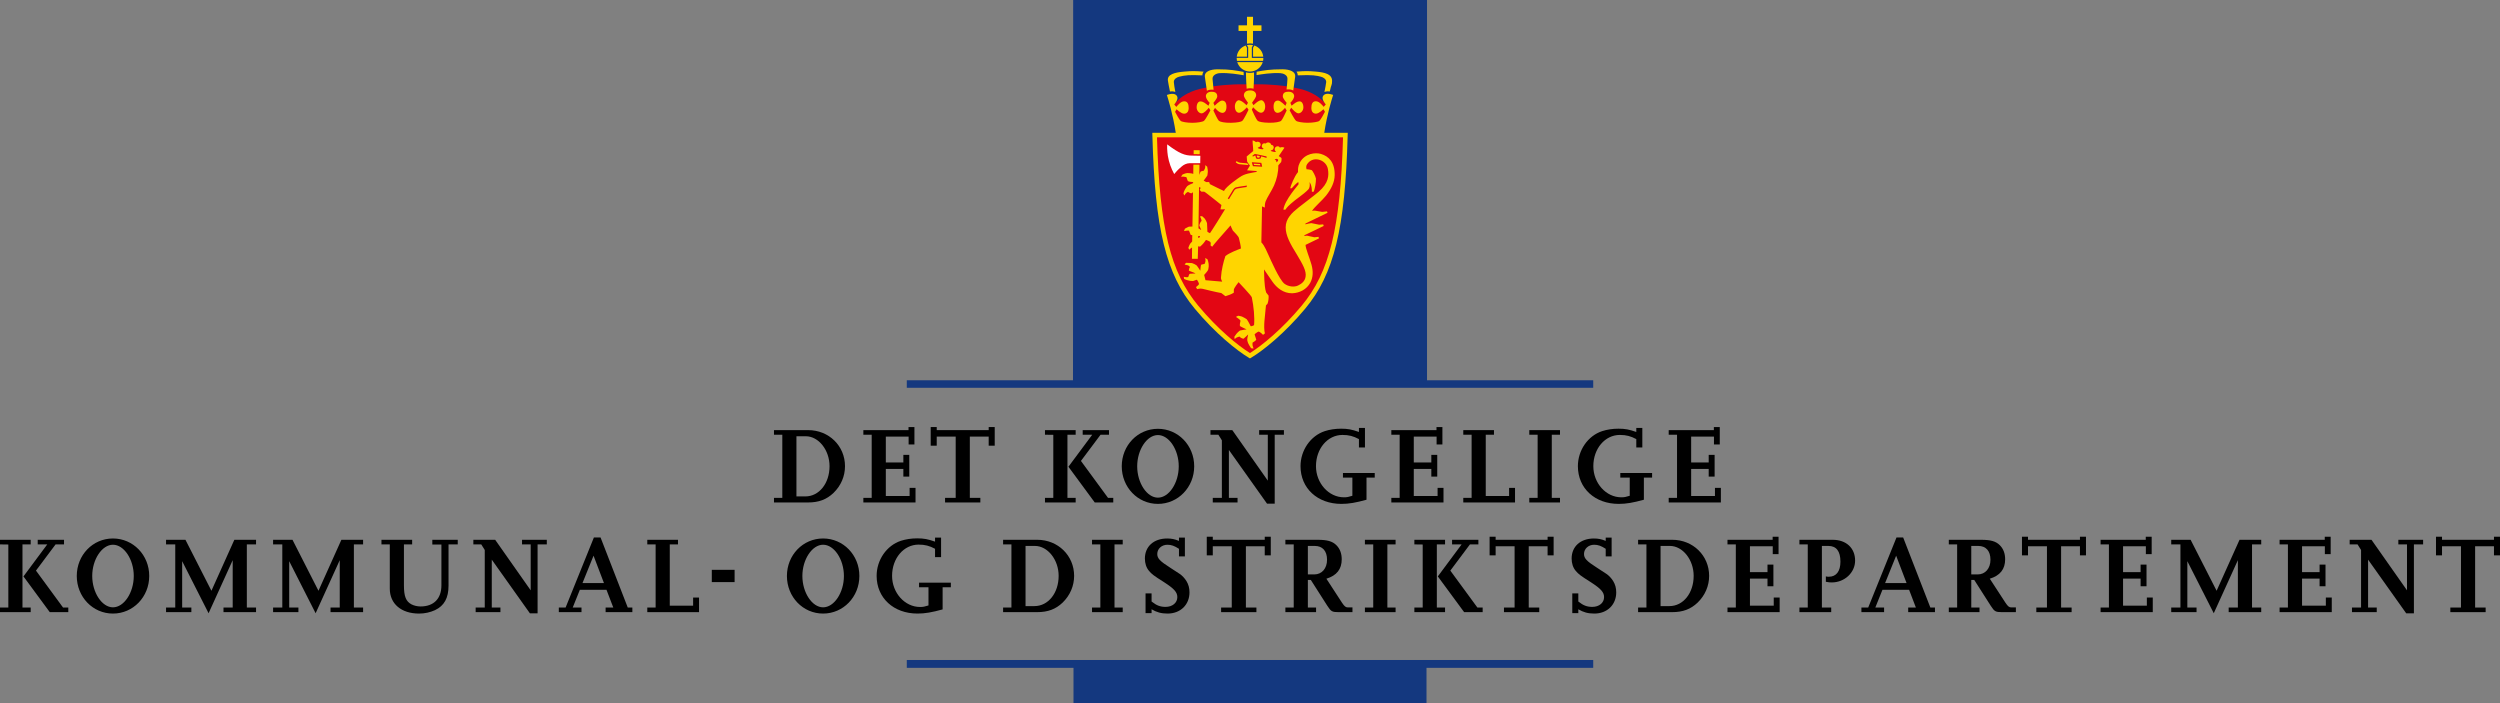 <?xml version="1.0" encoding="utf-8"?>
<!-- Generator: Adobe Illustrator 26.0.2, SVG Export Plug-In . SVG Version: 6.00 Build 0)  -->
<svg version="1.1" id="Logo" xmlns="http://www.w3.org/2000/svg" xmlns:xlink="http://www.w3.org/1999/xlink" x="0px" y="0px"
	 viewBox="0 0 273.535 76.953" style="enable-background:new 0 0 273.535 76.953;" xml:space="preserve">
<rect x="0" y="0" width="273.535" height="76.953" fill="#808080" stroke="none"/>
<style type="text/css">
	.st0{fill:#14387F;}
	.st1{fill:#E20613;}
	.st2{fill:#FFD500;}
	.st3{fill:#E30613;}
	.st4{fill:#FFFFFF;}
</style>
<g>
	<path d="M91.196,53.934c-0.756,0.719-1.607,1.043-2.783,1.043h-3.729v-0.504h0.911v-6.908h-0.911v-0.504h3.742
		c2.267,0,4.029,1.728,4.029,3.946C92.455,52.11,92.012,53.142,91.196,53.934z M88.161,47.732h-1.02v6.584h0.972
		c1.512,0,2.65-1.427,2.65-3.31C90.764,49.244,89.564,47.732,88.161,47.732z"/>
	<path d="M94.463,54.977v-0.504h0.912v-6.908h-0.912v-0.504h4.941v-0.336h0.647v1.907h-0.636v-0.863h-2.494V50.6h1.919v-0.828h0.647
		v2.375h-0.647v-0.84h-1.919v2.963h2.603v-0.889h0.647v1.596H94.463z"/>
	<path d="M108.176,48.764v-0.995h-2.063v6.704h1.151v0.504h-3.861v-0.504h1.163v-6.704h-2.075v0.995h-0.659v-2.039h0.659v0.336
		h5.686v-0.336h0.659v2.039H108.176z"/>
	<path d="M114.335,54.977v-0.504h0.911v-6.896l-0.911-0.012v-0.504h3.358v0.504h-0.9v6.908h0.9v0.504H114.335z M119.78,54.977
		l-2.879-3.91l2.603-3.502h-1.043v-0.504h2.878v0.504h-0.924l-2.146,2.867l2.963,4.041h0.575v0.504H119.78z"/>
	<path d="M126.692,55.133c-2.206,0-3.957-1.823-3.957-4.114c0-2.29,1.751-4.102,3.957-4.102c2.207,0,3.97,1.812,3.97,4.102
		C130.662,53.31,128.899,55.133,126.692,55.133z M126.692,47.601c-1.199,0-2.267,1.606-2.267,3.418c0,1.823,1.067,3.431,2.267,3.431
		c1.212,0,2.279-1.607,2.279-3.431C128.972,49.207,127.904,47.601,126.692,47.601z"/>
	<path d="M139.471,47.565v7.544h-0.839l-4.174-5.876v5.24h0.947v0.504h-2.711v-0.504h0.996v-6.297l-0.384-0.611h-0.863v-0.504h2.387
		l3.886,5.529v-5.025h-0.948v-0.504h2.711v0.504H139.471z"/>
	<path d="M149.515,52.254v2.423c-1.175,0.323-1.919,0.456-2.746,0.456c-2.627,0-4.474-1.715-4.474-4.126
		c0-1.739,1.092-3.322,2.663-3.838c0.527-0.168,1.127-0.265,1.774-0.265c0.731,0,1.176,0.084,1.955,0.36v-0.443h0.659v2.135h-0.659
		v-0.911c-0.611-0.324-1.092-0.456-1.799-0.456c-1.631,0-2.902,1.499-2.902,3.418c0,1.858,1.391,3.406,3.058,3.406
		c0.336,0,0.504-0.036,0.924-0.168v-1.991h-1.031V51.75h3.478v0.504H149.515z"/>
	<path d="M152.231,54.977v-0.504h0.911v-6.908h-0.911v-0.504h4.941v-0.336h0.647v1.907h-0.636v-0.863h-2.495V50.6h1.919v-0.828
		h0.648v2.375h-0.648v-0.84h-1.919v2.963h2.604v-0.889h0.647v1.596H152.231z"/>
	<path d="M160.104,54.977v-0.504h0.911v-6.908h-0.911v-0.504h3.358v0.504h-0.9v6.705h2.555v-0.889h0.648v1.596H160.104z"/>
	<path d="M167.327,54.977v-0.504h0.912v-6.908h-0.912v-0.504h3.358v0.504h-0.899v6.908h0.899v0.504H167.327z"/>
	<path d="M179.863,52.254v2.423c-1.176,0.323-1.919,0.456-2.747,0.456c-2.626,0-4.473-1.715-4.473-4.126
		c0-1.739,1.091-3.322,2.662-3.838c0.527-0.168,1.127-0.265,1.775-0.265c0.731,0,1.175,0.084,1.954,0.36v-0.443h0.66v2.135h-0.66
		v-0.911c-0.611-0.324-1.091-0.456-1.799-0.456c-1.631,0-2.902,1.499-2.902,3.418c0,1.858,1.392,3.406,3.059,3.406
		c0.336,0,0.504-0.036,0.924-0.168v-1.991h-1.032V51.75h3.479v0.504H179.863z"/>
	<path d="M182.579,54.977v-0.504h0.911v-6.908h-0.911v-0.504h4.941v-0.336h0.647v1.907h-0.636v-0.863h-2.495V50.6h1.919v-0.828
		h0.648v2.375h-0.648v-0.84h-1.919v2.963h2.604v-0.889h0.647v1.596H182.579z"/>
	<path d="M0,66.977v-0.504h0.912v-6.896L0,59.565v-0.504h3.358v0.504H2.459v6.908h0.899v0.504H0z M5.445,66.977l-2.878-3.91
		l2.603-3.502H4.126v-0.504h2.879v0.504H6.081l-2.146,2.867l2.962,4.041h0.576v0.504H5.445z"/>
	<path d="M12.358,67.133c-2.207,0-3.958-1.823-3.958-4.114c0-2.29,1.751-4.102,3.958-4.102s3.97,1.812,3.97,4.102
		C16.328,65.31,14.565,67.133,12.358,67.133z M12.358,59.601c-1.199,0-2.267,1.606-2.267,3.418c0,1.823,1.067,3.431,2.267,3.431
		c1.211,0,2.278-1.607,2.278-3.431C14.637,61.207,13.569,59.601,12.358,59.601z"/>
	<path d="M24.453,66.977v-0.504h1.007v-5.182l-2.638,5.806l-2.891-5.697v5.073h1.007v0.504h-2.771v-0.504h1.008v-6.908h-1.008
		v-0.504h2.123l2.843,5.577l2.507-5.577h2.374v0.504h-1.007v6.908h1.007v0.504H24.453z"/>
	<path d="M36.165,66.977v-0.504h1.008v-5.182l-2.639,5.806l-2.891-5.697v5.073h1.008v0.504h-2.771v-0.504h1.008v-6.908h-1.008
		v-0.504h2.123l2.842,5.577l2.507-5.577h2.375v0.504H38.72v6.908h1.008v0.504H36.165z"/>
	<path d="M49.076,59.565v4.51c0,1.355-0.468,2.207-1.486,2.687c-0.528,0.239-1.116,0.372-1.739,0.372
		c-1.943,0-3.202-1.068-3.202-2.723v-4.846h-0.912v-0.504h3.358v0.504h-0.899v4.474c0,1.212,0.216,1.763,0.827,2.087
		c0.288,0.145,0.636,0.229,0.996,0.229c1.438,0,2.278-0.852,2.278-2.315v-4.462h-0.995v-0.516h2.782v0.504H49.076z"/>
	<path d="M58.82,59.565v7.544h-0.839l-4.174-5.876v5.24h0.947v0.504h-2.711v-0.504h0.996v-6.297l-0.384-0.611h-0.863v-0.504h2.387
		l3.886,5.529v-5.025h-0.948v-0.504h2.711v0.504H58.82z"/>
	<path d="M66.262,66.977v-0.504h0.84l-0.744-1.943h-2.914l-0.78,1.943h0.96v0.504h-2.482v-0.504h0.743l3.095-7.664h0.731
		l2.975,7.664h0.503v0.504H66.262z M64.942,60.8l-1.211,2.999h2.351L64.942,60.8z"/>
	<path d="M70.823,66.977v-0.504h0.912v-6.908h-0.912v-0.504h3.358v0.504h-0.899v6.705h2.555v-0.889h0.647v1.596H70.823z"/>
	<path d="M77.88,63.69v-1.343h2.495v1.343H77.88z"/>
	<path d="M90.058,67.133c-2.207,0-3.958-1.823-3.958-4.114c0-2.29,1.751-4.102,3.958-4.102s3.97,1.812,3.97,4.102
		C94.027,65.31,92.265,67.133,90.058,67.133z M90.058,59.601c-1.199,0-2.267,1.606-2.267,3.418c0,1.823,1.067,3.431,2.267,3.431
		c1.211,0,2.278-1.607,2.278-3.431C92.336,61.207,91.269,59.601,90.058,59.601z"/>
	<path d="M103.136,64.254v2.423c-1.176,0.323-1.919,0.456-2.747,0.456c-2.626,0-4.473-1.715-4.473-4.126
		c0-1.739,1.091-3.322,2.662-3.838c0.527-0.168,1.127-0.265,1.775-0.265c0.731,0,1.175,0.084,1.954,0.36v-0.443h0.66v2.135h-0.66
		v-0.911c-0.611-0.324-1.091-0.456-1.799-0.456c-1.631,0-2.902,1.499-2.902,3.418c0,1.858,1.392,3.406,3.059,3.406
		c0.336,0,0.504-0.036,0.924-0.168v-1.991h-1.032V63.75h3.479v0.504H103.136z"/>
	<path d="M116.265,65.934c-0.756,0.719-1.607,1.043-2.783,1.043h-3.729v-0.504h0.911v-6.908h-0.911v-0.504h3.742
		c2.267,0,4.029,1.728,4.029,3.946C117.523,64.11,117.08,65.142,116.265,65.934z M113.229,59.732h-1.02v6.584h0.972
		c1.512,0,2.65-1.427,2.65-3.31C115.832,61.244,114.633,59.732,113.229,59.732z"/>
	<path d="M119.483,66.977v-0.504h0.912v-6.908h-0.912v-0.504h3.358v0.504h-0.899v6.908h0.899v0.504H119.483z"/>
	<path d="M127.75,67.133c-0.696,0-1.199-0.145-1.751-0.469v0.42h-0.66v-2.158h0.66v0.887c0.539,0.433,0.947,0.588,1.535,0.588
		c0.743,0,1.283-0.443,1.283-1.066c0-0.54-0.348-0.924-1.464-1.644c-1.175-0.743-1.318-0.864-1.631-1.224
		c-0.3-0.348-0.455-0.827-0.455-1.355c0-1.318,0.971-2.194,2.435-2.194c0.468,0,0.839,0.071,1.295,0.264v-0.359h0.647v2.051h-0.647
		v-0.827c-0.504-0.324-0.827-0.444-1.271-0.444c-0.623,0-1.104,0.444-1.104,1.007c0,0.48,0.276,0.78,1.428,1.512
		c0.552,0.359,0.899,0.576,1.031,0.672c0.275,0.191,0.527,0.455,0.731,0.779c0.228,0.372,0.336,0.768,0.336,1.235
		C130.148,66.173,129.153,67.133,127.75,67.133z"/>
	<path d="M138.38,60.764v-0.995h-2.062v6.704h1.151v0.504h-3.862v-0.504h1.164v-6.704h-2.075v0.995h-0.659v-2.039h0.659v0.336h5.685
		v-0.336h0.66v2.039H138.38z"/>
	<path d="M146.456,66.977c-0.708,0-0.828-0.072-1.235-0.707l-1.799-2.818h-0.324v3.021h0.899v0.504h-3.358v-0.504h0.912v-6.908
		h-0.912v-0.504h3.538c1.031,0,1.607,0.156,2.039,0.588c0.396,0.396,0.588,0.912,0.588,1.547c0,1.08-0.552,1.775-1.679,2.123
		l1.702,2.615c0.276,0.42,0.42,0.527,0.66,0.527h0.491v0.516H146.456z M143.854,59.732h-0.756v3.118h0.708
		c0.827,0,1.391-0.659,1.391-1.606C145.196,60.284,144.705,59.732,143.854,59.732z"/>
	<path d="M149.34,66.977v-0.504h0.911v-6.908h-0.911v-0.504h3.357v0.504h-0.899v6.908h0.899v0.504H149.34z"/>
	<path d="M154.751,66.977v-0.504h0.912v-6.896l-0.912-0.012v-0.504h3.358v0.504h-0.899v6.908h0.899v0.504H154.751z M160.196,66.977
		l-2.878-3.91l2.603-3.502h-1.044v-0.504h2.879v0.504h-0.924l-2.146,2.867l2.962,4.041h0.576v0.504H160.196z"/>
	<path d="M169.328,60.764v-0.995h-2.063v6.704h1.151v0.504h-3.861v-0.504h1.163v-6.704h-2.075v0.995h-0.659v-2.039h0.659v0.336
		h5.686v-0.336h0.659v2.039H169.328z"/>
	<path d="M174.441,67.133c-0.696,0-1.199-0.145-1.751-0.469v0.42h-0.66v-2.158h0.66v0.887c0.539,0.433,0.947,0.588,1.535,0.588
		c0.743,0,1.283-0.443,1.283-1.066c0-0.54-0.348-0.924-1.464-1.644c-1.175-0.743-1.318-0.864-1.631-1.224
		c-0.3-0.348-0.455-0.827-0.455-1.355c0-1.318,0.971-2.194,2.435-2.194c0.468,0,0.839,0.071,1.295,0.264v-0.359h0.647v2.051h-0.647
		v-0.827c-0.504-0.324-0.827-0.444-1.271-0.444c-0.623,0-1.104,0.444-1.104,1.007c0,0.48,0.276,0.78,1.428,1.512
		c0.552,0.359,0.899,0.576,1.031,0.672c0.275,0.191,0.527,0.455,0.731,0.779c0.228,0.372,0.336,0.768,0.336,1.235
		C176.84,66.173,175.845,67.133,174.441,67.133z"/>
	<path d="M185.743,65.934c-0.756,0.719-1.607,1.043-2.782,1.043h-3.73v-0.504h0.912v-6.908h-0.912v-0.504h3.742
		c2.267,0,4.03,1.728,4.03,3.946C187.003,64.11,186.559,65.142,185.743,65.934z M182.709,59.732h-1.02v6.584h0.972
		c1.511,0,2.65-1.427,2.65-3.31C185.312,61.244,184.112,59.732,182.709,59.732z"/>
	<path d="M189.011,66.977v-0.504h0.912v-6.908h-0.912v-0.504h4.941v-0.336h0.647v1.907h-0.636v-0.863h-2.494V62.6h1.919v-0.828
		h0.647v2.375h-0.647v-0.84h-1.919v2.963h2.603v-0.889h0.647v1.596H189.011z"/>
	<path d="M200.421,63.727c-0.203,0-0.336-0.012-0.647-0.072v-0.588c0.156,0.036,0.216,0.036,0.324,0.036
		c0.815,0,1.271-0.587,1.271-1.655c0-1.127-0.444-1.715-1.308-1.715h-0.72v6.74h1.02v0.504h-3.479v-0.504h0.912v-6.908h-0.912
		v-0.504h3.635c1.486,0,2.458,0.9,2.458,2.279C202.976,62.647,201.824,63.727,200.421,63.727z"/>
	<path d="M208.784,66.977v-0.504h0.84l-0.743-1.943h-2.915l-0.779,1.943h0.959v0.504h-2.482v-0.504h0.744l3.094-7.664h0.731
		l2.975,7.664h0.504v0.504H208.784z M207.465,60.8l-1.211,2.999h2.351L207.465,60.8z"/>
	<path d="M219.044,66.977c-0.708,0-0.828-0.072-1.235-0.707l-1.799-2.818h-0.324v3.021h0.899v0.504h-3.358v-0.504h0.912v-6.908
		h-0.912v-0.504h3.538c1.031,0,1.607,0.156,2.039,0.588c0.396,0.396,0.588,0.912,0.588,1.547c0,1.08-0.552,1.775-1.679,2.123
		l1.702,2.615c0.276,0.42,0.42,0.527,0.66,0.527h0.491v0.516H219.044z M216.441,59.732h-0.756v3.118h0.708
		c0.827,0,1.391-0.659,1.391-1.606C217.784,60.284,217.293,59.732,216.441,59.732z"/>
	<path d="M227.575,60.764v-0.995h-2.062v6.704h1.151v0.504h-3.862v-0.504h1.164v-6.704h-2.075v0.995h-0.659v-2.039h0.659v0.336
		h5.685v-0.336h0.66v2.039H227.575z"/>
	<path d="M229.835,66.977v-0.504h0.911v-6.908h-0.911v-0.504h4.941v-0.336h0.647v1.907h-0.636v-0.863h-2.495V62.6h1.919v-0.828
		h0.648v2.375h-0.648v-0.84h-1.919v2.963h2.604v-0.889h0.647v1.596H229.835z"/>
	<path d="M243.848,66.977v-0.504h1.007v-5.182l-2.638,5.806l-2.891-5.697v5.073h1.007v0.504h-2.771v-0.504h1.008v-6.908h-1.008
		v-0.504h2.123l2.843,5.577l2.507-5.577h2.374v0.504h-1.007v6.908h1.007v0.504H243.848z"/>
	<path d="M249.419,66.977v-0.504h0.911v-6.908h-0.911v-0.504h4.941v-0.336h0.647v1.907h-0.636v-0.863h-2.495V62.6h1.919v-0.828
		h0.648v2.375h-0.648v-0.84h-1.919v2.963h2.604v-0.889h0.647v1.596H249.419z"/>
	<path d="M264.115,59.565v7.544h-0.84l-4.174-5.876v5.24h0.948v0.504h-2.711v-0.504h0.995v-6.297l-0.384-0.611h-0.863v-0.504h2.387
		l3.886,5.529v-5.025h-0.947v-0.504h2.71v0.504H264.115z"/>
	<path d="M272.875,60.764v-0.995h-2.062v6.704h1.151v0.504h-3.862v-0.504h1.164v-6.704h-2.075v0.995h-0.659v-2.039h0.659v0.336
		h5.685v-0.336h0.66v2.039H272.875z"/>
</g>
<g>
	<g>
		<g>
			<polygon class="st0" points="174.32,72.213 99.216,72.213 99.216,73.071 117.455,73.071 117.455,76.953 156.08,76.953 
				156.08,73.071 174.32,73.071 			"/>
		</g>
		<g>
			<polygon class="st0" points="156.135,41.605 156.135,0 117.419,0 117.401,41.605 99.216,41.605 99.216,42.428 174.32,42.428 
				174.32,41.605 			"/>
		</g>
	</g>
	<g>
		<path class="st1" d="M144.295,14.776c0.17-0.129,1.031-3.07,1.026-3.065c0,0-0.239-0.316-0.29-0.357
			c-0.118-0.156-0.33-0.352-0.468-0.47c-0.404-0.364-1.302-1.006-2.871-1.276l-1.046-0.184c0,0-1.584-0.232-3.313-0.197h-1.131
			c-1.729-0.035-3.313,0.197-3.313,0.197l-1.045,0.184c-1.57,0.271-2.468,0.912-2.872,1.276c-0.154,0.128-0.551,0.565-0.669,0.722
			c0.018,0.023,0.758,3.17,0.758,3.17H144.295z"/>
		<g>
			<path class="st2" d="M128.012,10.012c0.335-0.064,0.586,0.054,0.586,0.054c-0.07-0.364-0.157-0.905-0.164-1.084
				c-0.014-0.313,0.292-0.514,0.578-0.588c0.654-0.168,1.135-0.216,2.545-0.146c-0.012-0.211,0.138-0.41,0.138-0.41
				c-1.001-0.076-1.281-0.074-2.107-0.005c-1.019,0.084-1.924,0.294-1.797,1.012C127.908,9.513,127.837,9.156,128.012,10.012z"/>
			<path class="st2" d="M132.781,9.821c-0.065-0.586-0.094-0.92-0.111-1.176c-0.029-0.435,0.462-0.626,0.792-0.643
				c0.998-0.052,2.03,0.137,2.618,0.233c0,0-0.012-0.358-0.012-0.37c-0.796-0.143-1.469-0.283-2.841-0.283
				c-0.862,0-1.473,0.292-1.402,0.803c0.115,0.828,0.228,1.552,0.228,1.552C132.334,9.744,132.781,9.821,132.781,9.821z"/>
			<path class="st2" d="M144.525,8.393c0.287,0.074,0.592,0.275,0.579,0.588c-0.008,0.179-0.123,0.719-0.193,1.083
				c0,0,0.251-0.118,0.585-0.053c0.176-0.856,0.251-0.639,0.251-1.167c0-0.729-0.776-0.928-1.797-1.012
				c-0.826-0.068-1.096-0.072-2.097,0.003c0,0,0.149,0.198,0.138,0.41C143.635,8.164,144.087,8.28,144.525,8.393z"/>
			<path class="st2" d="M137.481,8.218c0.564-0.095,1.597-0.268,2.594-0.216c0.33,0.017,0.821,0.208,0.792,0.643
				c-0.018,0.256-0.033,0.562-0.098,1.148c0,0,0.446-0.076,0.729,0.116c0,0,0.111-0.792,0.214-1.525
				c0.07-0.511-0.54-0.803-1.402-0.803c-1.372,0-2.021,0.123-2.816,0.266C137.492,7.859,137.481,8.218,137.481,8.218z"/>
			<path class="st2" d="M136.44,4.779c0.104-0.021,0.218-0.032,0.328-0.032c0.11,0,0.224,0.011,0.328,0.032l0.001-1.396h0.926v-0.61
				h-0.926V1.841h-0.657v0.932h-0.926v0.61h0.926L136.44,4.779z"/>
			<path class="st2" d="M136.325,7.919c0,0,0.009,0.914,0.079,1.793c0.158-0.059,0.303-0.054,0.37-0.054
				c0.067,0,0.218-0.004,0.376,0.054c0.07-0.879,0.06-1.793,0.06-1.793c-0.138,0.039-0.293,0.059-0.442,0.059
				C136.618,7.978,136.463,7.958,136.325,7.919z"/>
			<path class="st2" d="M144.893,14.526c0.319-2.064,0.815-3.639,0.972-4.14c-0.761-0.278-1.099-0.045-1.154,0.262
				c-0.059,0.323,0.347,0.78,0.347,0.78l-0.229,0.264c-0.176-0.223-0.498-0.598-0.835-0.611c-0.394-0.016-0.515,0.304-0.515,0.751
				c0,0.271,0.118,0.597,0.493,0.604c0.341,0.006,0.833-0.486,0.833-0.486l0.164,0.281c-0.157,0.294-0.466,0.874-0.615,0.996
				c-0.129,0.106-0.698,0.206-1.278,0.206c-0.533,0-1.138-0.1-1.272-0.217c-0.205-0.178-0.701-1.149-0.701-1.149l0.174-0.282
				c0.211,0.256,0.538,0.616,0.796,0.616c0.242,0,0.532-0.274,0.535-0.639c0.004-0.41-0.176-0.669-0.4-0.668
				c-0.339,0-0.532,0.198-0.89,0.472c0-0.016-0.135-0.321-0.135-0.321c0.211-0.188,0.383-0.481,0.41-0.657
				c0.046-0.294-0.185-0.546-0.59-0.552c-0.354-0.005-0.653,0.089-0.647,0.519c0.003,0.217,0.423,0.701,0.423,0.701l-0.135,0.317
				c0,0-0.53-0.559-0.788-0.569c-0.281-0.012-0.525,0.153-0.508,0.722c0.018,0.58,0.357,0.621,0.428,0.621
				c0.422,0.006,0.82-0.551,0.82-0.551l0.183,0.293c-0.164,0.346-0.469,1.014-0.604,1.129c-0.141,0.12-0.643,0.225-1.319,0.214
				c-0.69-0.011-1.127-0.111-1.237-0.207c-0.199-0.174-0.65-1.23-0.65-1.23l0.14-0.258c0.427,0.453,0.673,0.598,0.852,0.599
				c0.253,0.001,0.455-0.236,0.467-0.658c0.013-0.458-0.252-0.704-0.409-0.711c-0.335-0.016-0.868,0.547-0.868,0.547l-0.161-0.272
				c0.19-0.282,0.445-0.578,0.45-0.813c0.006-0.29-0.204-0.538-0.668-0.54V9.892c-0.001,0-0.001,0-0.002,0s-0.002,0-0.003,0v0.001
				c-0.464,0.002-0.674,0.25-0.668,0.54c0.005,0.235,0.26,0.531,0.45,0.813l-0.161,0.272c0,0-0.533-0.563-0.868-0.547
				c-0.157,0.007-0.422,0.253-0.409,0.711c0.012,0.422,0.215,0.659,0.467,0.658c0.179-0.001,0.425-0.146,0.852-0.599l0.177,0.27
				c0,0-0.487,1.044-0.687,1.218c-0.109,0.096-0.548,0.196-1.236,0.207c-0.678,0.01-1.18-0.095-1.319-0.214
				c-0.135-0.115-0.439-0.783-0.604-1.129l0.184-0.293c0,0,0.398,0.557,0.819,0.551c0.07-0.001,0.41-0.041,0.428-0.621
				c0.018-0.569-0.227-0.733-0.508-0.722c-0.258,0.011-0.788,0.569-0.788,0.569l-0.135-0.317c0,0,0.42-0.484,0.423-0.701
				c0.006-0.43-0.294-0.524-0.647-0.519c-0.406,0.005-0.637,0.257-0.591,0.552c0.027,0.176,0.199,0.469,0.41,0.657
				c0,0-0.135,0.305-0.134,0.321c-0.358-0.274-0.552-0.471-0.891-0.472c-0.224-0.001-0.404,0.258-0.4,0.668
				c0.003,0.364,0.294,0.639,0.535,0.639c0.258,0,0.586-0.36,0.796-0.616l0.174,0.282c0,0-0.496,0.971-0.701,1.149
				c-0.135,0.117-0.739,0.217-1.272,0.217c-0.58,0-1.148-0.1-1.278-0.206c-0.149-0.122-0.457-0.703-0.615-0.996l0.164-0.281
				c0,0,0.493,0.493,0.833,0.486c0.375-0.007,0.493-0.334,0.493-0.604c0-0.448-0.119-0.767-0.515-0.751
				c-0.336,0.013-0.659,0.388-0.835,0.611l-0.229-0.264c0,0,0.405-0.458,0.347-0.78c-0.056-0.307-0.393-0.54-1.154-0.262
				c0.158,0.502,0.653,2.077,0.973,4.14h-2.567l0.007,0.257c0.274,10.238,1.489,15.208,4.642,18.993
				c2.242,2.69,4.584,4.569,5.908,5.36l0.128,0.076l0.128-0.076c1.326-0.791,3.668-2.669,5.91-5.36
				c3.162-3.793,4.379-8.763,4.653-18.993l0.007-0.257H144.893z"/>
			<path class="st2" d="M136.435,5.227l-0.142-0.249c-0.563,0.207-0.907,0.664-0.976,1.222l1.117,0V5.227z"/>
			<path class="st2" d="M137.244,4.978l-0.142,0.249V6.2l1.116,0C138.151,5.641,137.807,5.185,137.244,4.978z"/>
			<path class="st2" d="M138.2,6.663c0.02-0.095,0.028-0.228,0.028-0.328h-1.261V5.174l0.135-0.234
				c-0.11-0.026-0.217-0.038-0.332-0.039c0,0-0.004-0.001-0.005-0.001v0.001c-0.114,0-0.221,0.013-0.331,0.039l0.134,0.234v1.161
				h-1.26c0,0.1,0.009,0.233,0.027,0.328H138.2z"/>
			<path class="st2" d="M138.164,6.798h-1.394h-0.005h-1.393c0.196,0.611,0.741,1.028,1.393,1.03v0.001c0.001,0,0.002,0,0.003,0
				s0.002,0,0.003,0V7.828C137.423,7.825,137.968,7.409,138.164,6.798z"/>
		</g>
		<path class="st3" d="M131.1,25.82c0,0-0.002,0.174,0,0.224l0.18-0.089c0.014-0.011,0.017-0.086,0.007-0.117
			C131.226,25.83,131.141,25.817,131.1,25.82z M133.532,22.903c0-0.074,0.077-0.224,0.111-0.47c0,0-1.802-1.456-1.888-1.46
			c-0.118-0.005-0.223,0.006-0.303-0.003c-0.067-0.08-0.138-0.11-0.192-0.192c0.03-0.075,0.089-0.143,0.112-0.228
			c-0.023-0.009-0.116-0.067-0.146-0.076c-0.023,0.019-0.034,0.018-0.034,0.018l-0.062,4.491c0.011,0.006,0.304,0.192,0.304,0.192
			c-0.079-0.169-0.126-0.329-0.215-0.502c0.036-0.19,0.12-0.378,0.254-0.506c-0.02-0.18-0.124-0.409-0.18-0.488l0.231-0.03
			l0.298,0.277c0.107,0.138,0.179,0.312,0.244,0.483l0.042,0.952c0.079,0.056,0.192,0.113,0.281,0.152
			c0.101-0.115,1.622-2.544,1.653-2.624C134.045,22.888,133.757,22.926,133.532,22.903z M139.67,17.767
			c0.151-0.138,0.19-0.167,0.174-0.303c-0.047-0.052-0.096-0.061-0.162-0.092c-0.082,0.031-0.146,0.028-0.22,0.068
			c0,0,0.12,0.079,0.168,0.129C139.641,17.649,139.65,17.717,139.67,17.767z M134.919,20.756c-0.091,0.138-0.584,0.961-0.584,0.961
			c0.023,0.023,0.088,0.064,0.129,0.076c-0.006,0,0.515-0.845,0.591-0.968c0.071-0.103,0.191-0.174,0.278-0.194
			c0.34-0.076,1.05-0.164,1.056-0.166l0.046-0.162c0,0-0.962,0.129-1.214,0.199C135.122,20.532,135.009,20.628,134.919,20.756z
			 M137.356,17.021c0.026,0.082,0.044,0.243,0.1,0.314c0.05,0.085,0.28,0.049,0.407,0.031c0.094-0.047,0.115-0.15,0.129-0.253
			c0.209,0.045,0.392,0.108,0.586,0.169v-0.169l-1.041-0.23l-0.246-0.04c-0.094,0.06-0.2,0.162-0.261,0.197
			c0.021,0.063,0.019,0.041,0.062,0.092C137.185,17.068,137.272,17.035,137.356,17.021z M138.003,17.818
			c0,0-0.962-0.068-1.003-0.068c-0.051,0-0.034,0,0.089,0.434l1.006,0.058C138.063,18.097,138.054,17.95,138.003,17.818z
			 M126.59,15.026c0.284,9.937,1.474,14.775,4.519,18.429c2.131,2.557,4.343,4.36,5.653,5.173c1.311-0.812,3.524-2.616,5.654-5.173
			c3.053-3.663,4.246-8.5,4.53-18.429H126.59z M130.604,16.432l0.665,0.007l-0.006,0.434l-0.66-0.011L130.604,16.432z
			 M143.479,24.413c0.311,0.056,0.685,0.141,0.853,0.172c0.141-0.012,0.31-0.012,0.442-0.032c0.026,0.084,0.044,0.098,0.052,0.171
			c0,0-1.701,0.832-2.111,1.015c0.003-0.006,0.004,0.052,0.004,0.078l0.29-0.031c0.18,0.043,0.546,0.11,0.804,0.176l0.443-0.046
			c0.026,0.068,0.04,0.087,0.054,0.168c-0.433,0.211-1.464,0.71-1.464,0.71c-0.016,0.35,0.462,1.471,0.652,2.174
			c0.195,0.718,0.179,1.389-0.142,1.979c-0.373,0.688-1.131,1.116-1.982,1.142c-0.938,0.007-1.682-0.579-2.172-1.297
			c-0.279-0.408-0.875-1.281-0.904-1.316l0.037,1.138c0.037,0.455,0.054,0.966,0.201,1.391c0.07,0.117,0.188,0.218,0.266,0.345
			c0.017,0.289-0.021,0.626-0.12,0.882c-0.035,0.075-0.143,0.119-0.171,0.201c-0.042,0.546-0.124,1.161-0.165,1.695
			c-0.031,0.4-0.051,1.067,0.057,1.333c-0.019,0.037-0.204,0.188-0.222,0.168c-0.123-0.147-0.381-0.34-0.464-0.352
			c-0.081,0.006-0.45,0.27-0.45,0.317c0.047,0.103,0.185,0.582,0.185,0.582c-0.105,0.129-0.243,0.215-0.406,0.316
			c-0.025,0.103,0.005,0.218,0.007,0.326c0.04,0.103,0.056,0.215,0.101,0.31c0,0-0.183,0.003-0.27-0.028
			c-0.057-0.086-0.133-0.203-0.204-0.328c-0.095-0.164-0.181-0.344-0.203-0.487c-0.03-0.182,0.017-0.387,0.088-0.69
			c-0.118,0.128-0.458,0.432-0.505,0.467c-0.181-0.03-0.334-0.109-0.449-0.24c-0.106,0.028-0.253,0.085-0.299,0.105
			c-0.083,0.047-0.148,0.114-0.224,0.177c-0.007-0.005-0.014-0.183-0.033-0.258c0.068-0.111,0.144-0.219,0.227-0.32
			c0.113-0.136,0.24-0.26,0.386-0.362c0.226-0.056,0.728-0.125,0.728-0.125c-0.071-0.051-0.498-0.208-0.728-0.366
			c-0.047-0.119,0.042-0.522,0.064-0.586c-0.12-0.188-0.34-0.288-0.507-0.415l0.246-0.127c0.142,0.021,0.298,0.049,0.414,0.09
			c0.179,0.074,0.348,0.184,0.515,0.285c0.192,0.225,0.406,0.747,0.453,0.776c0.112,0.005,0.308-0.081,0.358-0.122
			c0.079-0.825-0.036-2.043-0.248-3.046c-0.035-0.168-1.445-1.653-1.445-1.653s-0.516,0.639-0.521,0.833v0.314
			c-0.269,0.18-0.578,0.28-0.918,0.386l-0.446-0.342c-0.504-0.081-1.921-0.434-1.921-0.434c-0.273-0.074-0.446-0.074-0.72,0
			c-0.047-0.072-0.11-0.131-0.134-0.223c0.11-0.106,0.23-0.167,0.318-0.3c0.041-0.131-0.205-0.5-0.213-0.506
			c-0.122,0.026-0.287,0.109-0.414,0.14c-0.539,0.023-0.988-0.224-0.988-0.224c0.007-0.079-0.047-0.15-0.044-0.237
			c0.138,0.034,0.293,0.065,0.431,0.042c0.15,0.023,0.074-0.39,0.312-0.377c0.181-0.023,0.365-0.003,0.546-0.023
			c-0.14-0.118-0.556-0.211-0.731-0.321c0.007-0.141,0.04-0.277,0.125-0.389c-0.043-0.071-0.135-0.129-0.205-0.181l-0.377-0.084
			c0.042-0.095,0.081-0.116,0.159-0.195l0.636,0.028c0.173,0.063,0.35,0.134,0.499,0.242c0.132,0.132,0.416,0.598,0.416,0.598
			c0.021-0.22,0.061-0.628,0.1-0.659c0.039-0.031,0.369-0.084,0.369-0.084c0.129-0.294,0.123-0.338,0.067-0.649
			c0,0.006,0.172,0.08,0.253,0.141c0.121,0.357,0.191,0.639,0.086,1.108c-0.036,0.162-0.372,0.509-0.451,0.603
			c0.042,0.188,0.092,0.395,0.146,0.576l1.826,0.158c-0.057-0.146-0.176-0.335-0.126-0.508c0.035-0.712,0.271-1.696,0.479-2.293
			c0.422-0.348,1.382-0.71,1.7-0.828c-0.027-0.379-0.151-0.833-0.228-1.16c-0.04-0.174-0.514-0.649-0.661-0.803
			c-0.094-0.176-0.174-0.378-0.249-0.558c-1.03,1.167-1.823,2.064-2.009,2.329l-0.179-0.145c0.029-0.147,0.041-0.295-0.034-0.382
			c-0.126-0.104-0.306-0.157-0.463-0.22c-0.15,0.225-0.326,0.466-0.647,0.736c-0.074-0.006-0.146-0.031-0.214-0.033l-0.04,1.369
			l-0.635-0.006l0.012-1.24c-0.092,0.086-0.191,0.11-0.305,0.249l-0.103-0.202c0.048-0.158,0.108-0.28,0.187-0.44
			c0.062-0.086,0.148-0.172,0.23-0.258c0,0,0.018-0.456,0.014-0.688c-0.045-0.024-0.152-0.017-0.174-0.044
			c-0.031-0.094-0.145-0.354-0.183-0.446c-0.003-0.008-0.104-0.049-0.544,0.041l0.094-0.264c0.127-0.064,0.307-0.176,0.438-0.223
			c0.136-0.012,0.385-0.013,0.385-0.013l0.061-3.749c-0.076,0.047-0.193,0.123-0.193,0.123c-0.092-0.032-0.32-0.123-0.354-0.169
			c-0.091,0.041-0.196,0.127-0.254,0.181c-0.051,0.061-0.093,0.145-0.134,0.223c-0.048-0.062-0.112-0.23-0.112-0.23
			c0.075-0.312,0.223-0.546,0.41-0.793c0.159-0.131,0.448-0.255,0.649-0.332c-0.006-0.088,0.011-0.117,0.005-0.117
			c-0.191-0.017-0.564-0.029-0.599-0.158c-0.028-0.099-0.14-0.382-0.14-0.382c-0.176-0.046-0.387-0.076-0.574-0.041
			c-0.012-0.029,0.152-0.246,0.152-0.246c0.129-0.05,0.316-0.142,0.51-0.159c0.133-0.009,0.303,0.01,0.527,0.046l0.14,0.045
			l0.01-1.011l0.669,0.001c0,0-0.021,1.015-0.02,1.121c0.041-0.123,0.116-0.354,0.179-0.383c0.096-0.045,0.22-0.047,0.32-0.085
			c0.185-0.349,0.144-0.272,0.157-0.607l0.209,0.18c0.035,0.206,0.096,0.446,0.057,0.664l-0.04,0.298
			c-0.125,0.202-0.269,0.365-0.402,0.557c0.134,0.081,0.13,0.082,0.276,0.158c0.04,0.021,0.284-0.02,0.318,0
			c0.04,0.073,0.06,0.146,0.084,0.223c0.083,0.059,1.537,0.751,1.548,0.757c0.183-0.49,1.712-1.51,1.712-1.51
			c0.585-0.414,1.208-0.453,1.834-0.579c0.027-0.026,0.032-0.061,0.037-0.096c0,0-1.003-0.065-1.043-0.077
			c-0.03-0.029,0.028-0.047,0.295-0.525c-0.104-0.145-0.225-0.275-0.303-0.427c-0.009-0.192-0.052-0.38-0.052-0.567l0.711-0.591
			c0.002-0.401-0.07-0.781-0.067-1.161c0.154,0.019,0.276,0.096,0.386,0.188c0.088-0.07,0.2-0.061,0.306-0.028
			c0.092,0.033,0.147,0.131,0.185,0.213c0.026,0.12-0.012,0.216-0.084,0.303c-0.067,0.047-0.129,0.096-0.225,0.085
			c0.006,0.048,0.05,0.102,0.088,0.124c0.114,0.043,0.327,0.072,0.419,0.084c0.047,0.006,0.1-0.029,0.136-0.073
			c-0.139-0.08-0.201-0.133-0.209-0.281c0.009-0.101,0.037-0.176,0.106-0.242c0.092-0.07,0.223-0.082,0.328-0.035
			c0.057-0.065,0.168-0.144,0.343-0.115c0.118,0.035,0.224,0.1,0.253,0.251c0.117,0.014,0.226,0.063,0.265,0.185
			c0.04,0.089,0.012,0.2-0.035,0.281c-0.06,0.074-0.111,0.163-0.269,0.134c-0.021,0.021,0.033,0.082,0.058,0.104
			c0.122,0.036,0.257,0.072,0.416,0.088c0.035-0.002,0.066-0.038,0.089-0.056c-0.112-0.079-0.148-0.181-0.133-0.303
			c0.032-0.124,0.079-0.215,0.249-0.262c0.154-0.014,0.227,0,0.318,0.138c0.125-0.072,0.389-0.069,0.494,0.016
			c-0.218,0.296-0.41,0.617-0.623,0.917c0.103,0.066,0.197,0.101,0.302,0.204c0.013,0.085,0.01,0.302-0.037,0.443
			c-0.096,0.138-0.216,0.223-0.31,0.361c0.01,0.781-0.177,1.544-0.474,2.216c-0.233,0.529-0.761,1.315-0.908,1.706
			c-0.101,0.248-0.103,0.547-0.1,0.698c-0.102-0.033-0.196-0.097-0.3-0.13c-0.012,0.155-0.075,3.936-0.075,3.936
			c0.376,0.381,0.606,1.032,0.864,1.569c0.075,0.156,1.108,2.551,1.671,2.964c0.445,0.327,1.087,0.384,1.483,0.186
			c0.346-0.173,0.734-0.426,0.819-0.945c0.118-0.648-0.329-1.39-0.951-2.442c-0.735-1.181-1.225-2.081-1.225-2.97
			c0-0.968,0.67-1.581,1.412-2.177c0.433-0.345,1.852-1.417,2.205-1.727c1.09-0.958,1.125-1.755,1.003-2.477
			c-0.079-0.469-0.436-0.851-0.886-0.997c-0.457-0.152-0.95-0.064-1.287,0.331c-0.158,0.181-0.257,0.352-0.169,0.683
			c0.212,0.024,0.369,0.031,0.544,0.089c0.14,0.053,0.456,0.722,0.49,0.936c0.002,0.481-0.099,1.008-0.232,1.425
			c0,0-0.144,0.006-0.214,0.025c0.018-0.78-0.251-1.054-0.251-1.054c0.038,0.303,0.046,0.603-0.159,0.814
			c-0.534,0.549-1.334,1.034-1.89,1.539c-0.157,0.139-0.406,0.361-0.602,0.654c-0.082,0.005-0.135,0-0.212-0.003
			c0.123-1.067,1.648-2.71,1.659-2.783c0.007-0.042-0.018-0.17-0.034-0.243c-0.242,0.169-0.525,0.453-0.704,0.678
			c-0.007-0.001-0.094,0.023-0.181,0.003c0.064-0.281,0.452-1.291,0.856-1.767c0.005-0.291-0.03-0.582,0.197-1.029
			c0.556-1.042,1.724-1.128,2.301-0.961c0.88,0.255,1.547,0.935,1.515,2.351c-0.017,0.721-0.35,1.46-0.94,2.211
			c-0.383,0.487-1.317,1.292-1.538,1.672c0.136-0.025,0.294-0.039,0.324-0.025l0.782,0.136l0.533-0.056
			c0.044,0.065,0.05,0.158,0.05,0.158s-2.268,1.098-2.403,1.166c-0.015,0.016-0.024,0.071-0.023,0.095
			C143.07,24.485,143.34,24.427,143.479,24.413z"/>
		<path class="st4" d="M130.442,17.026l0.892,0.018l-0.012,0.811h-1.149c-0.352,0.006-0.666,0.174-0.874,0.357
			c-0.193,0.17-0.357,0.276-0.826,0.832c-0.343-0.643-0.563-1.234-0.691-1.973c0,0-0.111-0.679-0.077-1.278
			C129.041,16.805,129.645,17.024,130.442,17.026z"/>
		<g>
			<path class="st2" d="M135.675,17.975l0.934,0.085c-0.044-0.062-0.102-0.11-0.146-0.183l-0.768-0.072
				c-0.2-0.034-0.159-0.031-0.366-0.152c0,0-0.044-0.01-0.079,0.025c-0.035,0.07-0.035,0.006-0.022,0.104
				C135.356,17.872,135.494,17.978,135.675,17.975z"/>
			<path class="st2" d="M137.802,17.222c0.03-0.033,0.035-0.147,0.035-0.147c-0.093-0.022-0.333-0.071-0.329-0.039
				c0,0.082,0.025,0.188,0.096,0.208C137.671,17.262,137.785,17.25,137.802,17.222z"/>
			<path class="st2" d="M137.165,17.906l0.044,0.145c0.225,0.018,0.465,0.023,0.69,0.039c0,0-0.022-0.145-0.045-0.141
				L137.165,17.906z"/>
		</g>
	</g>
</g>
</svg>
